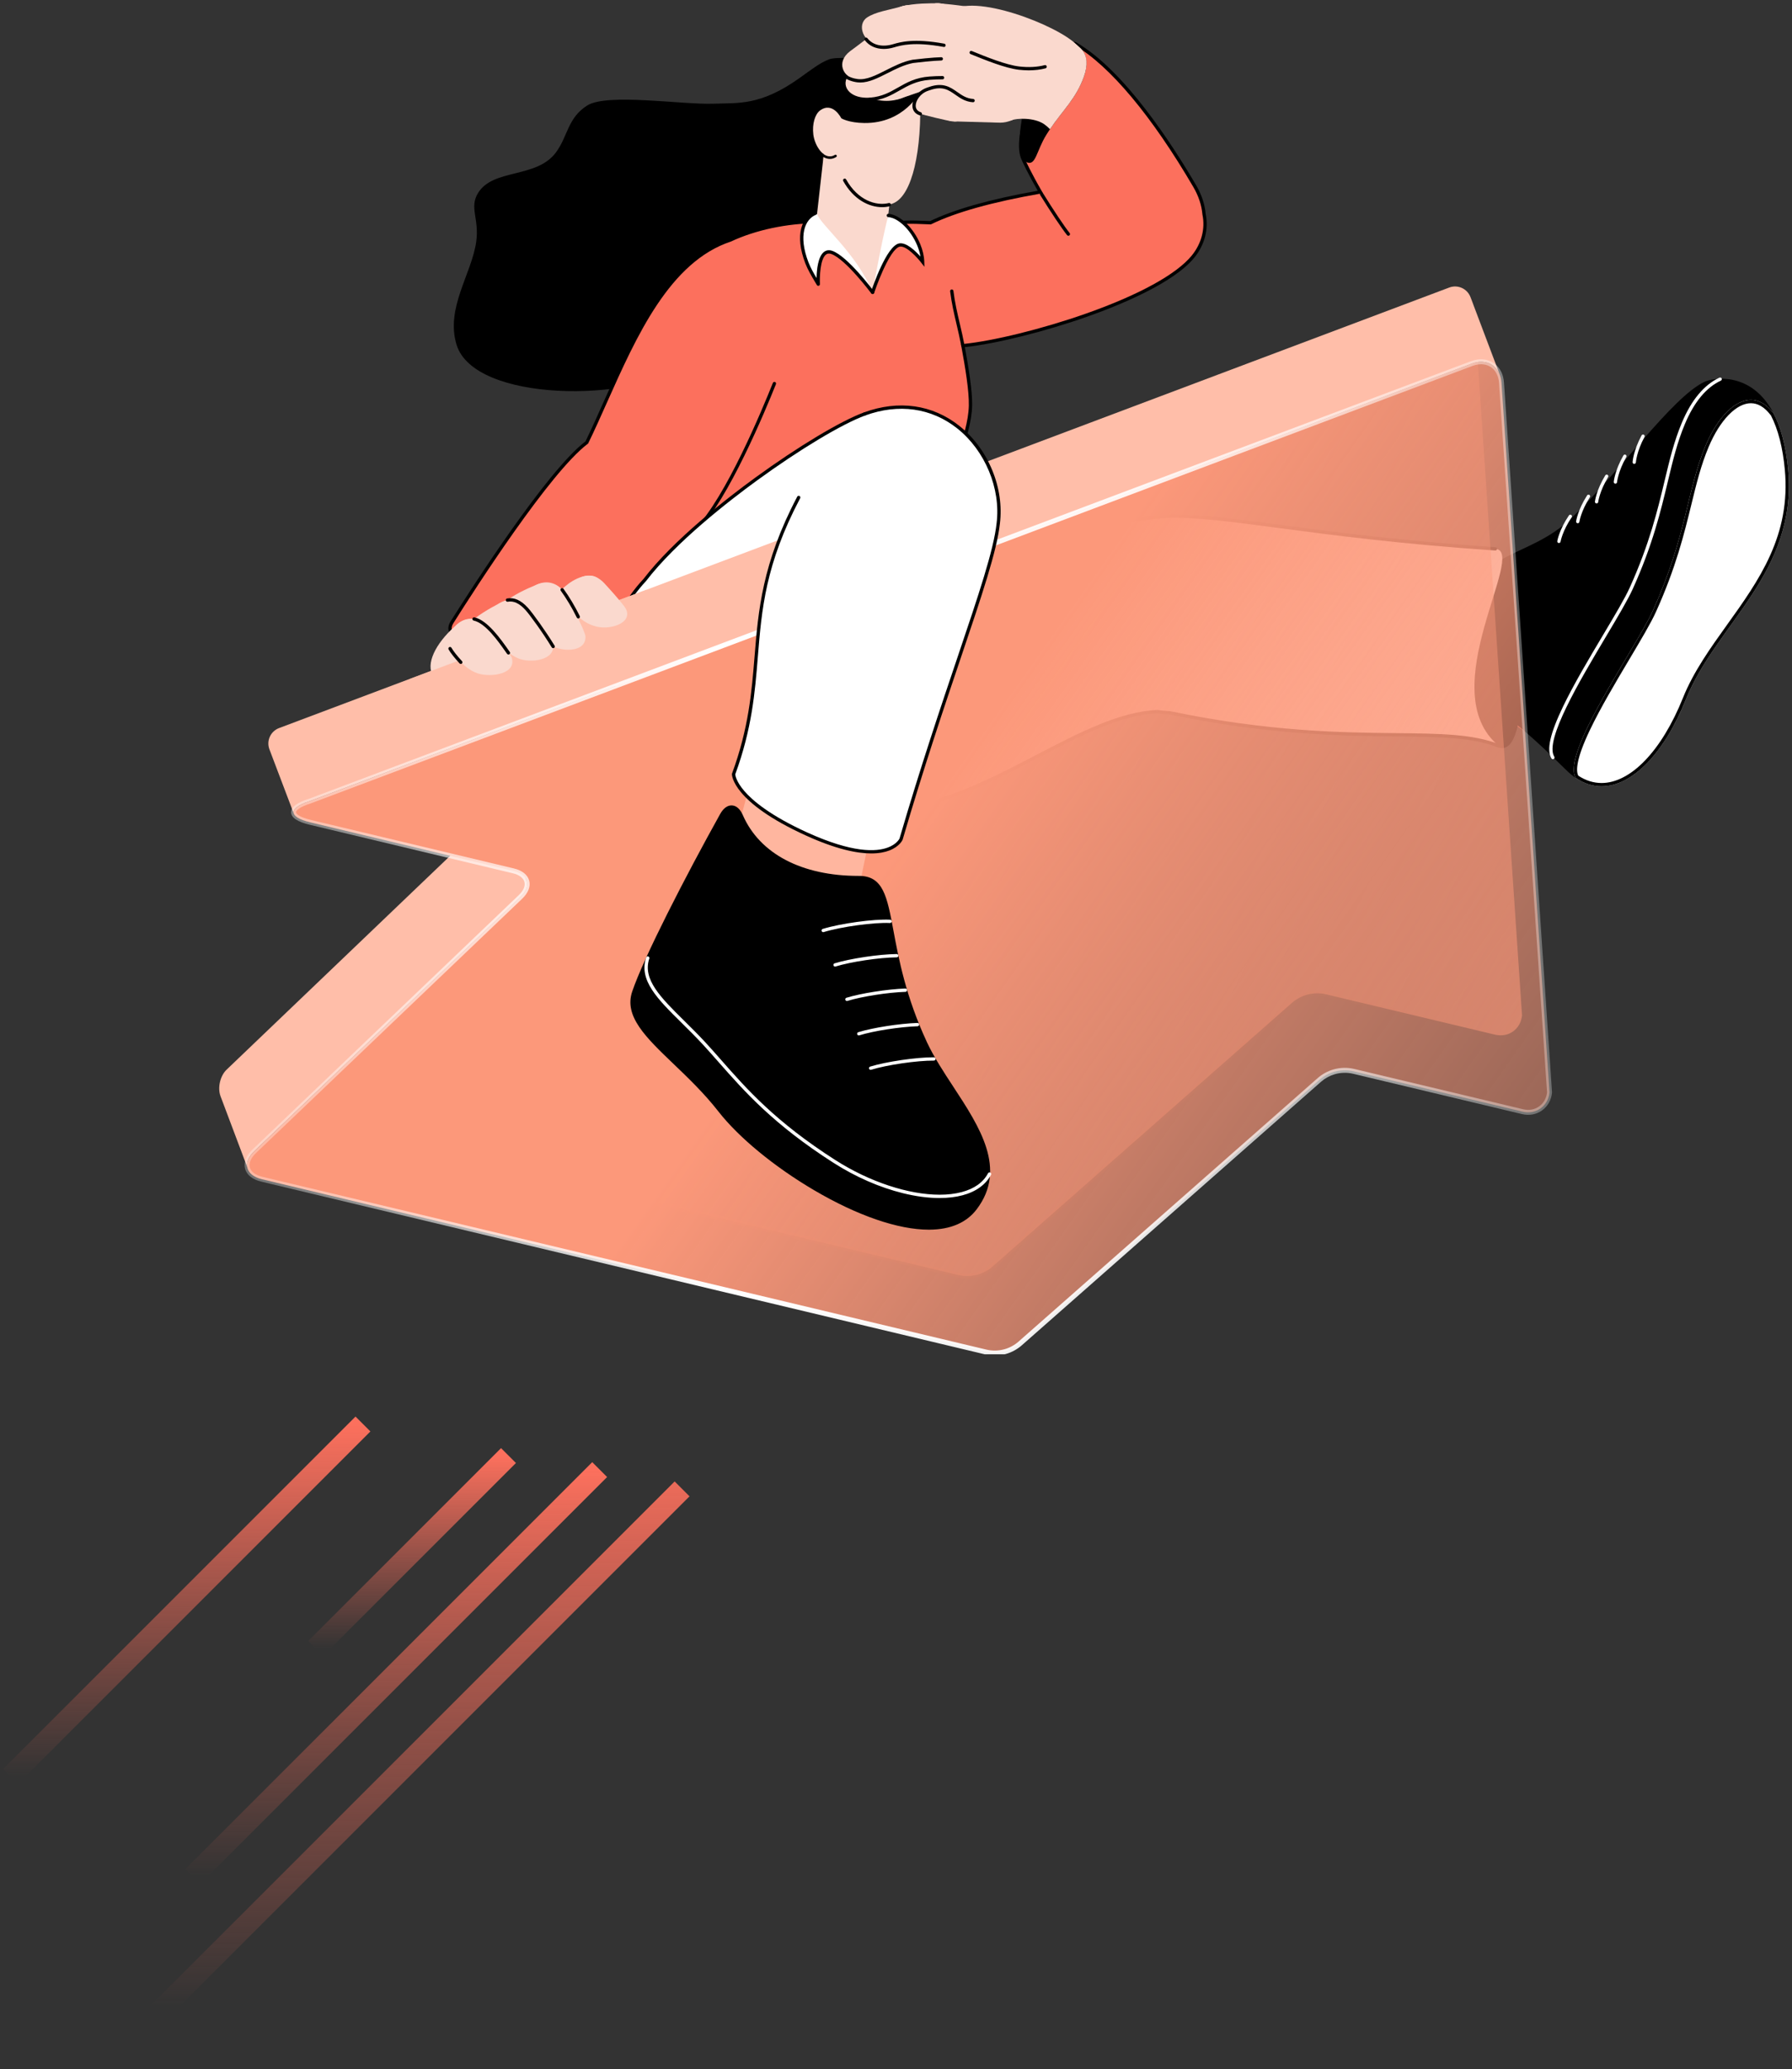 <svg width="511" height="590" viewBox="0 0 511 590" fill="none" xmlns="http://www.w3.org/2000/svg">
<rect x="0" y="0" width="511" height="590" fill="#333333" stroke="none"/>
<g clip-path="url(#clip0_0_1)">
<path d="M158.599 43.367C161.945 38.766 161.879 33.633 167.399 30.102C173.079 26.468 194.606 29.892 203.472 29.567C210.557 29.308 216.811 30.2 227.941 22.281C231.491 19.755 233.781 17.93 236.374 16.936C240.295 15.433 260.79 18.026 262.755 24.055C263.729 27.047 263.13 28.729 263.004 29.457C260.616 43.205 227.72 82.094 195.85 104.084C180.235 114.858 135.235 114.755 130.194 98.295C126.986 87.818 134.538 78.091 135.802 68.86C136.699 62.303 133.724 59.171 136.357 54.964C140.744 47.956 153.079 50.957 158.599 43.367L158.599 43.367Z" fill="black"/>
<path d="M245.812 55.744C251.361 55.237 255.446 50.293 254.935 44.7C254.425 39.108 249.513 34.984 243.964 35.49C238.414 35.996 234.33 40.941 234.84 46.533C235.35 52.126 240.263 56.25 245.812 55.744Z" fill="#FFB69F"/>
<path d="M241.62 92.769C247.169 92.263 251.254 87.319 250.744 81.726C250.234 76.133 245.321 72.01 239.772 72.516C234.223 73.022 230.138 77.966 230.649 83.559C231.159 89.152 236.071 93.276 241.62 92.769Z" fill="#FFB69F"/>
<path d="M254.931 46.803L250.669 84.311L230.715 81.127L235.041 42.728L254.931 46.803Z" fill="#FAD9CE"/>
<path d="M262.344 26.231C263.006 43.508 260.013 55.3 255.079 57.794C250.584 60.067 242.532 57.727 239.227 47.586C238.864 46.474 238.462 44.816 238.386 43.842C238.386 43.842 237.811 44.422 237.046 44.544C234.516 44.948 232.292 41.347 231.923 38.341C231.553 35.33 232.409 32.536 233.853 31.486C237.504 28.832 239.907 33.729 239.907 33.729C239.907 33.729 241.962 35.016 246.459 35.071C257.855 35.21 262.344 26.231 262.344 26.231Z" fill="#FAD9CE"/>
<path d="M251.53 59.063C247.813 59.063 243.407 56.907 240.461 51.625C240.431 51.572 240.411 51.512 240.403 51.45C240.395 51.388 240.4 51.326 240.417 51.266C240.433 51.206 240.462 51.15 240.5 51.101C240.539 51.052 240.586 51.011 240.641 50.981C240.695 50.951 240.755 50.931 240.817 50.925C240.878 50.917 240.941 50.923 241.001 50.94C241.061 50.957 241.116 50.986 241.165 51.025C241.213 51.064 241.253 51.113 241.283 51.167C244.582 57.082 249.774 58.809 253.455 57.894C253.707 57.832 253.962 57.985 254.025 58.237C254.088 58.489 253.934 58.745 253.682 58.807C253.005 58.975 252.281 59.063 251.53 59.063ZM237.33 45.235C237.713 45.152 238.088 44.997 238.448 44.77C238.488 44.745 238.523 44.712 238.551 44.674C238.578 44.636 238.598 44.592 238.609 44.546C238.62 44.5 238.621 44.453 238.613 44.406C238.605 44.36 238.588 44.315 238.563 44.275C238.538 44.235 238.505 44.201 238.466 44.174C238.428 44.147 238.384 44.127 238.338 44.117C238.292 44.107 238.244 44.106 238.198 44.115C238.151 44.123 238.107 44.141 238.067 44.166C237.053 44.807 235.869 44.715 234.82 43.915C234.783 43.887 234.74 43.866 234.695 43.854C234.65 43.842 234.602 43.839 234.556 43.845C234.51 43.852 234.465 43.867 234.424 43.891C234.384 43.914 234.348 43.946 234.32 43.983C234.292 44.02 234.271 44.062 234.259 44.108C234.247 44.153 234.244 44.2 234.25 44.247C234.257 44.293 234.272 44.338 234.295 44.378C234.319 44.419 234.35 44.454 234.388 44.483C235.322 45.195 236.35 45.449 237.33 45.235H237.33Z" fill="black"/>
<path d="M203.745 70.551C197.178 74.71 195.087 83.254 199.248 89.821C203.408 96.387 212.105 98.338 218.672 94.178C225.239 90.018 227.19 81.323 223.03 74.757C218.869 68.191 210.313 66.391 203.745 70.551V70.551Z" fill="#FC705D"/>
<path d="M224.43 83.47C224.711 67.871 209.069 64.573 199.596 73.447C187.771 84.525 164.924 124.868 165.634 138.713C166.184 149.414 182.638 157.242 192.022 144.532C193.272 142.839 197.898 130.556 205.418 118.022C213.867 103.936 224.286 91.464 224.43 83.47L224.43 83.47Z" fill="#FC705D"/>
<path d="M192.722 143.537C195.818 137.236 192.917 127.063 186.805 123.779C179.709 119.966 170.867 122.605 167.044 129.695C163.221 136.784 165.87 145.631 172.961 149.453C180.051 153.276 189.17 150.767 192.722 143.537Z" fill="#FC705D"/>
<path d="M146.409 190.93C149.566 187.2 182.953 157.486 190.76 146.252C200.187 132.687 184.868 117.746 173.886 123.322C152.755 134.053 146.528 162.709 132.143 175.395C126.361 180.494 143.813 193.997 146.409 190.93Z" fill="#FC705D"/>
<path d="M169.232 169.108C173.033 165.444 176.836 161.706 180.228 158.223L169.232 169.108Z" fill="#FC705D"/>
<path d="M234.067 62.786C233.403 64.824 239.137 69.863 240.695 71.77C242.254 73.677 248.822 83.363 248.822 83.363C248.822 83.363 251.533 75.041 252.117 70.761C252.7 66.48 252.182 65.993 251.621 64.928C251.06 63.862 234.911 60.195 234.067 62.786Z" fill="#FAD9CE"/>
<path d="M243.508 172.367C262.794 159.468 318.65 147.777 332.4 147.226C370.962 145.68 371.103 203.595 333.883 203.026C314.846 200.969 291.342 221.041 267.782 228.133C230.476 239.933 207.352 191.799 243.508 172.367Z" fill="white"/>
<path d="M416.407 193.135C416.407 193.135 422.596 195.967 428.485 203.043C434.187 209.895 443.518 213.293 448.618 211.165C457.715 207.369 484.421 135.921 481.501 128.874C481.023 127.722 478.514 124.698 474.827 124.695C467.794 124.689 464.466 135.065 455.702 145.1C440.672 162.31 421.803 163.5 421.831 163.484L416.407 193.135L416.407 193.135Z" fill="#FC705D"/>
<path d="M427.574 212.709C436.148 215.558 435.444 170.239 422.565 170.336C409.686 170.433 406.699 205.772 427.574 212.709Z" fill="black"/>
<path d="M428.332 213.308C428.036 213.308 427.734 213.257 427.427 213.155C421.538 211.199 417.025 206.855 414.375 200.594C412.139 195.312 411.39 188.904 412.321 183.014C412.909 179.292 414.114 176.095 415.805 173.771C417.65 171.235 419.986 169.885 422.562 169.866C425.564 169.843 428.189 172.136 430.146 176.498C432.34 181.388 433.679 188.868 433.728 196.508C433.776 204.076 432.579 209.949 430.527 212.219C429.875 212.941 429.128 213.308 428.332 213.308ZM427.723 212.263C428.497 212.52 429.186 212.299 429.829 211.588C431.7 209.519 432.833 203.743 432.787 196.514C432.739 188.998 431.43 181.659 429.287 176.883C428.042 174.107 425.874 170.806 422.606 170.806H422.569C418.088 170.84 414.43 175.69 413.25 183.161C411.438 194.63 415.827 208.31 427.723 212.263Z" fill="black"/>
<path d="M480.769 199.346C472.875 219.013 460.131 229.111 449.345 221.812C448.451 221.208 447.572 220.486 446.709 219.637C435.433 208.559 423.459 197.485 417.196 200.334C413.928 196.768 412.736 185.407 415.935 175.283C422.049 155.931 435.706 159.653 448.215 147.615C462.45 133.916 476.614 113.543 485.92 108.916C488.467 107.651 499.395 105.786 505.701 117.767C507.706 121.575 509.243 126.785 509.894 133.858C512.594 163.176 489.317 178.049 480.769 199.346Z" fill="black"/>
<path d="M480.769 199.346C472.875 219.013 460.131 229.111 449.345 221.812C445.03 214.837 466.617 184.565 471.359 174.048C481.036 152.588 481.028 139.739 486.369 127.05C491.095 115.823 499.38 109.625 505.577 117.684L505.701 117.767C507.706 121.575 509.243 126.785 509.894 133.858C512.594 163.176 489.317 178.049 480.769 199.346Z" fill="white"/>
<path d="M499.282 114.964C501.284 114.964 503.15 116.072 504.831 118.257L504.925 118.379L504.977 118.414C507.038 122.419 508.377 127.642 508.957 133.944C509.372 138.451 509.187 142.713 508.393 146.974C507.685 150.764 506.508 154.464 504.794 158.286C501.595 165.416 496.99 171.843 492.536 178.058C487.802 184.663 482.907 191.493 479.896 198.995C476.912 206.429 473.164 212.607 469.058 216.86C465.025 221.038 460.752 223.246 456.701 223.246C454.405 223.246 452.17 222.542 450.054 221.154C449.355 219.765 449.439 216.366 453.385 208.103C456.392 201.805 460.751 194.477 464.597 188.012C467.917 182.43 470.785 177.609 472.216 174.434C477.908 161.812 480.25 152.232 482.317 143.779C483.781 137.79 485.046 132.618 487.236 127.415C488.813 123.667 490.782 120.518 492.929 118.307C495.052 116.12 497.249 114.964 499.282 114.964ZM499.282 114.023C494.518 114.024 489.608 119.356 486.369 127.05C481.028 139.739 481.036 152.588 471.359 174.048C466.617 184.565 445.03 214.837 449.345 221.812C451.726 223.423 454.202 224.187 456.701 224.187C465.521 224.187 474.618 214.671 480.769 199.346C489.317 178.049 512.594 163.176 509.894 133.858C509.243 126.785 507.706 121.575 505.701 117.767L505.577 117.684C503.627 115.147 501.47 114.023 499.282 114.023Z" fill="black"/>
<path d="M442.811 216.462C442.731 216.462 442.652 216.442 442.582 216.403C442.512 216.364 442.453 216.308 442.411 216.24C440.95 213.885 441.986 209.212 445.67 201.533C448.758 195.095 453.199 187.64 457.117 181.062C460.466 175.441 463.357 170.587 464.758 167.479C470.39 154.989 472.664 145.483 474.67 137.096C476.119 131.039 477.37 125.809 479.606 120.494C482.331 114.021 485.934 109.708 490.315 107.673C490.371 107.647 490.432 107.632 490.493 107.63C490.555 107.627 490.617 107.637 490.675 107.658C490.733 107.679 490.786 107.711 490.832 107.753C490.877 107.795 490.914 107.845 490.94 107.902C490.966 107.958 490.981 108.018 490.983 108.08C490.986 108.142 490.976 108.203 490.955 108.261C490.934 108.319 490.901 108.372 490.86 108.418C490.818 108.463 490.767 108.5 490.711 108.526C486.549 110.459 483.104 114.609 480.474 120.859C478.267 126.103 477.024 131.298 475.585 137.314C473.569 145.742 471.285 155.294 465.616 167.866C464.193 171.022 461.289 175.898 457.926 181.544C450.498 194.014 440.324 211.092 443.211 215.743C443.255 215.814 443.279 215.896 443.281 215.98C443.283 216.064 443.263 216.147 443.222 216.22C443.181 216.293 443.122 216.354 443.05 216.397C442.977 216.439 442.895 216.462 442.811 216.462L442.811 216.462ZM466.012 132.261C465.947 132.261 465.884 132.248 465.825 132.223C465.766 132.197 465.713 132.16 465.669 132.114C465.625 132.067 465.591 132.012 465.569 131.951C465.547 131.891 465.538 131.827 465.542 131.763C465.55 131.631 465.763 128.49 468.112 124.129C468.173 124.021 468.273 123.94 468.392 123.906C468.51 123.871 468.638 123.884 468.747 123.943C468.856 124.002 468.937 124.101 468.973 124.219C469.01 124.337 468.998 124.465 468.941 124.575C466.698 128.738 466.483 131.79 466.481 131.82C466.473 131.939 466.42 132.051 466.333 132.133C466.246 132.215 466.131 132.261 466.011 132.261L466.012 132.261ZM460.643 137.903C460.577 137.903 460.513 137.889 460.453 137.863C460.394 137.837 460.34 137.799 460.296 137.751C460.252 137.703 460.218 137.646 460.197 137.585C460.176 137.523 460.168 137.457 460.173 137.393C460.185 137.261 460.476 134.129 462.933 129.832C462.996 129.727 463.098 129.65 463.218 129.619C463.337 129.588 463.463 129.605 463.57 129.666C463.677 129.727 463.756 129.828 463.789 129.946C463.823 130.064 463.809 130.191 463.75 130.299C461.405 134.401 461.113 137.443 461.111 137.473C461.1 137.59 461.047 137.699 460.96 137.779C460.873 137.858 460.76 137.903 460.643 137.903ZM455.273 143.544C455.207 143.544 455.142 143.53 455.081 143.503C455.021 143.476 454.967 143.437 454.923 143.388C454.878 143.338 454.845 143.28 454.825 143.217C454.805 143.154 454.798 143.088 454.805 143.022C454.82 142.891 455.19 139.768 457.754 135.536C457.818 135.429 457.923 135.353 458.044 135.323C458.165 135.293 458.293 135.313 458.4 135.377C458.506 135.442 458.583 135.546 458.613 135.667C458.643 135.788 458.623 135.916 458.558 136.023C456.112 140.063 455.744 143.096 455.741 143.126C455.727 143.241 455.673 143.347 455.587 143.424C455.5 143.501 455.389 143.544 455.274 143.544L455.273 143.544ZM449.904 149.185C449.837 149.186 449.771 149.171 449.709 149.144C449.648 149.116 449.594 149.075 449.549 149.025C449.505 148.974 449.472 148.915 449.453 148.85C449.434 148.786 449.429 148.718 449.438 148.652C449.456 148.521 449.905 145.408 452.574 141.24C452.608 141.188 452.651 141.143 452.702 141.108C452.752 141.073 452.81 141.048 452.87 141.034C452.93 141.021 452.993 141.02 453.053 141.031C453.114 141.042 453.172 141.064 453.224 141.098C453.276 141.131 453.321 141.174 453.357 141.225C453.392 141.276 453.417 141.333 453.43 141.393C453.443 141.454 453.445 141.516 453.434 141.577C453.423 141.638 453.4 141.696 453.367 141.748C450.818 145.726 450.374 148.75 450.37 148.78C450.354 148.892 450.298 148.995 450.213 149.07C450.127 149.144 450.018 149.185 449.904 149.186V149.185ZM444.535 154.827C444.467 154.827 444.4 154.812 444.338 154.784C444.276 154.755 444.221 154.713 444.177 154.661C444.132 154.61 444.1 154.549 444.082 154.483C444.063 154.418 444.059 154.349 444.07 154.281C444.091 154.151 444.619 151.047 447.395 146.944C447.466 146.842 447.574 146.772 447.696 146.749C447.818 146.726 447.944 146.752 448.046 146.821C448.149 146.891 448.22 146.998 448.244 147.12C448.268 147.241 448.243 147.368 448.175 147.471C445.525 151.388 445.004 154.403 444.999 154.433C444.981 154.542 444.924 154.642 444.839 154.715C444.754 154.787 444.647 154.827 444.535 154.827Z" fill="white"/>
<path d="M334.913 203.252C350.308 203.252 362.787 190.775 362.787 175.382C362.787 159.99 350.308 147.512 334.913 147.512C319.519 147.512 307.039 159.99 307.039 175.382C307.039 190.775 319.519 203.252 334.913 203.252Z" fill="white"/>
<path d="M331.859 147.678C345.683 145.64 371.078 152.774 426.417 156.488C435.677 157.11 408.306 196.923 427.375 212.641C410.297 206.062 384.309 213.822 333.567 203.22C299.794 201.943 297.329 152.964 331.859 147.678Z" fill="white"/>
<path d="M256.345 230.444C251.49 230.444 246.835 229.414 242.552 227.361C235.702 224.079 230.292 218.395 227.317 211.357C224.443 204.555 224.153 197.098 226.501 190.358C229.132 182.81 234.928 176.45 243.265 171.964C254.592 164.398 277.351 157.907 289.914 154.711C308.856 149.891 325.932 147.015 332.381 146.756C340.695 146.423 350.8 147.761 364.786 149.614C380.235 151.661 399.461 154.208 426.448 156.019C426.573 156.028 426.689 156.085 426.771 156.179C426.853 156.273 426.894 156.396 426.886 156.52C426.882 156.582 426.866 156.642 426.838 156.697C426.811 156.753 426.773 156.802 426.726 156.843C426.68 156.883 426.626 156.915 426.567 156.934C426.509 156.954 426.447 156.962 426.385 156.958C399.368 155.145 379.309 152.487 364.662 150.547C350.723 148.7 340.651 147.365 332.419 147.696C319.663 148.208 263.398 159.63 243.769 172.759C243.757 172.767 243.744 172.775 243.73 172.782C225.888 182.371 223.066 198.882 228.184 210.991C233.422 223.385 248.003 233.895 267.64 227.685C276.943 224.884 286.266 220.037 295.282 215.35C307.68 208.905 319.391 202.817 330.037 202.43C330.065 202.43 330.093 202.431 330.121 202.435C331.269 202.601 332.425 202.706 333.584 202.75C333.61 202.751 333.636 202.754 333.662 202.759C361.853 208.65 382.752 208.867 398.013 209.026C410.713 209.159 419.889 209.254 427.543 212.203C427.657 212.25 427.747 212.339 427.796 212.452C427.844 212.565 427.846 212.692 427.802 212.807C427.758 212.921 427.671 213.014 427.559 213.065C427.448 213.116 427.321 213.122 427.205 213.081C419.709 210.193 410.605 210.098 398.003 209.967C382.71 209.808 361.771 209.591 333.508 203.688C332.344 203.643 331.182 203.538 330.029 203.372C319.605 203.766 308.001 209.799 295.716 216.185C286.662 220.892 277.299 225.76 267.917 228.584C263.992 229.825 260.108 230.444 256.345 230.444L256.345 230.444Z" fill="black"/>
<path d="M268.275 96.074C276.33 96.074 282.861 89.545 282.861 81.49C282.861 73.436 276.33 66.907 268.275 66.907C260.219 66.907 253.688 73.436 253.688 81.49C253.688 89.545 260.219 96.074 268.275 96.074Z" fill="#FC987A"/>
<path d="M256.157 71.006C248.923 84.829 255.238 98.565 269.161 98.814C286.681 99.126 330.26 85.374 340.214 73.142C347.99 63.587 342.23 48.462 325.36 50.935C320.937 51.583 264.014 55.993 256.157 71.006Z" fill="#FC705D"/>
<path d="M276.739 115.684C276.511 125.51 269.078 137.635 270.585 146.213C272.618 157.773 190.333 168.356 196.697 148.935C207.998 114.446 201.431 72.03 206.521 69.305C212.863 65.907 222.609 63.212 232.736 63.194C237.597 66.903 243.319 74.658 248.889 82.993C250.401 77.235 252.456 67.546 252.978 63.993C257.659 63.166 259.257 63.27 265.643 63.519C265.698 66.766 272.034 85.038 273.748 94.124C275.12 101.398 276.858 110.493 276.739 115.684ZM322.531 78.834C330.312 80.916 337.884 77.445 339.966 69.665C342.049 61.884 337.429 53.889 329.648 51.806C321.866 49.724 314.677 55.405 312.622 62.005C310.174 69.868 317.04 77.365 322.531 78.834Z" fill="#FC705D"/>
<path d="M318.006 79.053C304.451 72.136 292.275 46.857 291.546 44.886C290.059 40.866 292.019 33.165 294.815 25.455C297.087 19.191 301.355 13.849 304.5 12.967C305.398 12.717 305.888 12.195 306.663 12.492C318.186 19.183 330.586 35.766 340.726 53.144C350.233 69.438 332.601 86.5 318.006 79.053V79.053ZM211.586 67.536C186.169 72.782 176.48 109.23 165.301 130.129C154.122 151.029 190.927 162.508 200.275 150.001C209.232 138.017 218.05 120.532 223.035 103.555C227.067 89.825 230.445 63.644 211.586 67.536Z" fill="#FC705D"/>
<path d="M165.928 127.307C155.545 136.681 139.654 160.336 128.862 177.461C127.749 179.228 128.4 180.934 130.45 181.335C141.915 183.573 152.94 192.693 162.084 188.416C173.874 182.901 192.32 162.227 205.143 141.207C214.388 126.05 181.16 113.556 165.928 127.307Z" fill="#FC705D"/>
<path d="M162.085 188.887C161.978 188.886 161.874 188.85 161.791 188.783C161.708 188.716 161.649 188.623 161.626 188.518C161.603 188.414 161.616 188.305 161.663 188.209C161.71 188.113 161.789 188.035 161.886 187.99C170.838 183.803 184.475 170.144 196.627 153.194L197.053 152.599L197.417 153.233C199.843 157.457 209.678 159.619 224.4 159.167C237.343 158.769 252.162 156.284 261.276 152.983C267.352 150.782 270.494 148.406 270.123 146.295C269.278 141.491 271.107 135.8 273.044 129.775C274.579 124.998 276.167 120.06 276.268 115.674C276.365 111.492 275.234 104.718 274.116 98.643L274.023 98.14L274.533 98.09C283.237 97.239 297.359 93.751 309.674 89.411C324.77 84.09 335.486 78.207 339.85 72.845C342.608 69.457 343.715 65.215 342.887 61.208L342.879 61.154C342.642 58.5 341.781 55.885 340.321 53.382C328.496 33.117 316.474 18.75 306.463 12.92C306.151 12.812 305.924 12.901 305.458 13.107C305.22 13.212 304.951 13.331 304.628 13.421C301.541 14.286 297.425 19.643 295.258 25.616C291.862 34.98 290.761 41.408 291.988 44.723C292.286 45.53 294.236 49.622 297.069 54.498L297.408 55.082L296.744 55.198C282.977 57.601 272.481 60.539 265.548 63.93L265.442 63.983L264.892 63.961C259.361 63.743 257.692 63.677 253.749 64.336C253.688 64.347 253.625 64.345 253.565 64.331C253.505 64.317 253.448 64.291 253.398 64.255C253.347 64.22 253.304 64.174 253.272 64.122C253.239 64.069 253.217 64.011 253.207 63.95C253.186 63.827 253.216 63.701 253.288 63.599C253.36 63.498 253.47 63.429 253.593 63.408C257.632 62.733 259.471 62.806 264.929 63.021L265.242 63.033C272.142 59.68 282.459 56.772 295.919 54.388C293.205 49.663 291.41 45.872 291.105 45.049C289.8 41.52 290.899 34.873 294.374 25.295C296.67 18.963 300.97 13.469 304.374 12.515C304.632 12.443 304.859 12.343 305.078 12.246C305.593 12.018 306.126 11.783 306.832 12.053L306.9 12.085C320.604 20.043 334.23 41.078 341.133 52.908C342.659 55.523 343.561 58.26 343.814 61.044C344.689 65.321 343.511 69.837 340.58 73.439C334.547 80.852 318.823 87.184 309.987 90.298C297.844 94.578 283.939 98.034 275.133 98.974C276.23 104.965 277.305 111.544 277.209 115.696C277.104 120.218 275.496 125.222 273.94 130.062C272.04 135.973 270.245 141.557 271.049 146.132C271.522 148.821 268.342 151.423 261.596 153.867C252.254 157.251 237.666 159.701 224.429 160.108C217.51 160.32 211.402 159.94 206.767 159.006C201.869 158.02 198.586 156.438 196.993 154.297C191.22 162.293 185.025 169.693 179.047 175.729C172.682 182.156 166.885 186.69 162.284 188.842C162.222 188.871 162.154 188.887 162.085 188.887V188.887ZM128.471 180.381C128.377 180.381 128.285 180.353 128.207 180.3C128.129 180.248 128.069 180.173 128.034 180.086C127.688 179.222 127.841 178.201 128.465 177.211C134.747 167.243 156.045 134.149 166.954 125.847C168.709 122.255 170.434 118.384 172.259 114.289C180.703 95.347 190.271 73.88 208.114 67.981C215.225 64.64 224.233 62.724 232.832 62.724C232.957 62.724 233.076 62.774 233.164 62.862C233.253 62.95 233.302 63.07 233.302 63.194C233.302 63.319 233.253 63.439 233.164 63.527C233.076 63.615 232.957 63.665 232.832 63.665C224.481 63.665 215.38 65.601 208.488 68.844L208.435 68.865C190.972 74.622 181.487 95.9 173.119 114.672C171.273 118.814 169.529 122.725 167.751 126.362L167.701 126.463L167.611 126.531C156.857 134.621 135.539 167.751 129.261 177.712C128.802 178.441 128.676 179.159 128.907 179.735C128.936 179.807 128.947 179.884 128.939 179.961C128.93 180.037 128.904 180.11 128.861 180.174C128.817 180.238 128.759 180.29 128.691 180.326C128.624 180.362 128.548 180.381 128.471 180.381H128.471Z" fill="black"/>
<path d="M274.578 99.028C274.468 99.028 274.363 98.99 274.278 98.92C274.194 98.85 274.137 98.753 274.116 98.646C273.695 96.436 273.224 94.42 272.767 92.469C272.041 89.365 271.355 86.434 270.939 83.05C270.924 82.927 270.959 82.802 271.036 82.705C271.113 82.607 271.225 82.543 271.349 82.528C271.472 82.513 271.596 82.547 271.695 82.624C271.793 82.7 271.857 82.812 271.873 82.935C272.283 86.269 272.963 89.176 273.683 92.255C274.142 94.215 274.616 96.241 275.04 98.47C275.053 98.538 275.051 98.608 275.034 98.675C275.017 98.742 274.985 98.805 274.941 98.858C274.896 98.911 274.841 98.954 274.778 98.984C274.716 99.013 274.647 99.028 274.578 99.028Z" fill="black"/>
<path d="M249.851 229.545L245.305 251.442C245.305 251.442 220.028 254.077 210.282 236.941C213.055 226.189 215.719 216.847 215.719 216.847L249.851 229.545Z" fill="#FFB69F"/>
<path d="M198.524 151.571C198.431 151.571 198.341 151.544 198.263 151.492C198.186 151.441 198.126 151.368 198.09 151.283C198.054 151.197 198.044 151.103 198.062 151.012C198.079 150.921 198.123 150.838 198.188 150.771C206.963 141.824 217.399 116.673 220.389 109.177C220.412 109.12 220.446 109.068 220.489 109.023C220.532 108.979 220.584 108.944 220.64 108.919C220.697 108.895 220.758 108.882 220.82 108.881C220.882 108.88 220.943 108.892 221 108.915C221.058 108.938 221.11 108.972 221.154 109.015C221.199 109.058 221.234 109.109 221.258 109.166C221.283 109.223 221.296 109.284 221.297 109.345C221.297 109.407 221.286 109.468 221.263 109.526C218.257 117.062 207.757 142.358 198.86 151.43C198.816 151.475 198.764 151.51 198.706 151.534C198.648 151.559 198.586 151.571 198.524 151.571ZM211.388 232.574C209.999 229.383 207.469 229.262 205.776 232.302C195.284 251.151 183.832 273.647 180.716 282.873C177.227 293.205 193.496 301.573 205.215 316.59C220.082 335.641 265.107 361.764 278.162 344.469C289.756 329.108 271.17 312.971 263.905 297.358C250.451 268.443 256.846 250.17 244.934 250.2C226.282 250.247 215.605 242.259 211.388 232.574V232.574Z" fill="black"/>
<path d="M210.354 142.487C198.872 149.526 183.398 158.859 175.002 182.934C168.33 202.063 241.382 203.719 258.138 195.791C281.129 184.913 277.421 148.917 270.395 141.689C260.236 131.237 223.539 136.138 210.354 142.487L210.354 142.487Z" fill="#FC987A"/>
<path d="M221.728 161.187C237.068 169.738 242.221 188.23 233.669 203.567C225.117 218.905 206.098 224.339 190.758 215.788C175.418 207.237 169.916 188.813 178.468 173.475C187.02 158.138 206.388 152.636 221.728 161.187Z" fill="white"/>
<path d="M183.862 165.361C197.983 146.952 233.625 122.744 246.55 118.019C281.699 105.169 301.275 158.325 265.844 169.739C241.587 174.371 248.29 197.541 225.746 213.33C193.699 235.776 155.864 195.374 183.862 165.361Z" fill="white"/>
<path d="M206.151 220.314C200.606 220.314 195.151 218.848 190.197 216.004C184.531 212.75 179.816 207.78 176.92 202.008C174.083 196.354 173.044 190.139 173.914 184.034C174.884 177.227 178.111 170.842 183.502 165.056C192.103 153.852 207.163 142.155 215.378 136.178C227.565 127.309 239.738 120.008 246.388 117.577C246.446 117.556 246.508 117.546 246.57 117.549C246.631 117.551 246.692 117.566 246.748 117.592C246.804 117.618 246.854 117.655 246.896 117.7C246.938 117.746 246.97 117.799 246.992 117.857C247.013 117.915 247.022 117.977 247.02 118.039C247.017 118.1 247.002 118.161 246.976 118.217C246.95 118.273 246.914 118.323 246.868 118.365C246.823 118.407 246.769 118.439 246.711 118.461C240.136 120.864 228.054 128.117 215.931 136.938C207.754 142.889 192.762 154.531 184.235 165.647L184.206 165.682C174.247 176.358 171.837 189.78 177.761 201.586C183.762 213.546 196.523 220.622 209.515 219.188C209.639 219.175 209.763 219.211 209.86 219.289C209.957 219.367 210.02 219.48 210.034 219.604C210.041 219.666 210.035 219.728 210.018 219.787C210.001 219.847 209.972 219.902 209.933 219.95C209.895 219.998 209.847 220.039 209.793 220.068C209.739 220.098 209.679 220.117 209.618 220.124C208.467 220.251 207.31 220.314 206.152 220.314L206.151 220.314Z" fill="black"/>
<path d="M257.068 173.097C272.463 173.097 284.943 160.619 284.943 145.227C284.943 129.835 272.463 117.357 257.068 117.357C241.674 117.357 229.194 129.835 229.194 145.227C229.194 160.619 241.674 173.097 257.068 173.097Z" fill="white"/>
<path d="M284.658 149.213C283.167 163.104 270.4 193.286 256.941 239.26C251.839 250.437 209.07 231.576 209.182 220.719C220.778 189.232 209.182 173.727 230.453 136.947C240.152 104.577 288.194 114.465 284.658 149.213ZM267.9 341.653C264.711 341.653 261.195 341.192 257.468 340.274C250.799 338.631 243.938 335.63 237.628 331.596C220.494 320.641 212.21 311.229 204.902 302.924C203.35 301.161 201.885 299.496 200.384 297.873C198.343 295.667 196.313 293.661 194.35 291.721C187.441 284.893 181.983 279.5 184.189 272.967C184.236 272.83 184.335 272.716 184.466 272.651C184.596 272.587 184.747 272.577 184.885 272.623C185.023 272.67 185.136 272.769 185.201 272.9C185.265 273.03 185.276 273.181 185.229 273.319C183.242 279.202 188.485 284.382 195.122 290.94C197.093 292.889 199.133 294.904 201.19 297.128C202.7 298.761 204.17 300.431 205.726 302.199C212.986 310.449 221.216 319.8 238.219 330.672C250.566 338.565 265.026 342.238 274.201 339.81C277.797 338.858 280.31 337.066 281.669 334.483C281.702 334.418 281.748 334.361 281.803 334.314C281.859 334.267 281.923 334.232 281.992 334.21C282.061 334.188 282.134 334.18 282.207 334.186C282.279 334.193 282.349 334.213 282.414 334.247C282.478 334.281 282.535 334.327 282.581 334.383C282.627 334.439 282.662 334.504 282.683 334.573C282.704 334.643 282.711 334.716 282.704 334.788C282.697 334.86 282.675 334.93 282.641 334.994C281.153 337.82 278.332 339.852 274.481 340.871C272.507 341.393 270.296 341.654 267.9 341.654L267.9 341.653ZM248.264 305.103C248.132 305.103 248.005 305.056 247.906 304.97C247.806 304.884 247.741 304.766 247.721 304.636C247.701 304.506 247.729 304.373 247.799 304.262C247.869 304.151 247.977 304.068 248.102 304.029C252.704 302.608 261.378 301.346 266.308 301.372C266.454 301.373 266.593 301.431 266.696 301.534C266.798 301.637 266.856 301.777 266.855 301.923C266.855 302.068 266.797 302.208 266.694 302.31C266.59 302.413 266.45 302.47 266.305 302.47H266.301C261.463 302.436 252.943 303.683 248.426 305.078C248.374 305.094 248.319 305.103 248.264 305.103ZM244.885 295.289C244.753 295.289 244.627 295.241 244.527 295.156C244.428 295.07 244.363 294.952 244.343 294.822C244.323 294.692 244.351 294.56 244.421 294.448C244.49 294.337 244.598 294.255 244.723 294.216C248.902 292.926 256.478 291.743 261.612 291.577C261.917 291.572 262.169 291.805 262.178 292.108C262.181 292.18 262.169 292.252 262.143 292.319C262.118 292.387 262.08 292.449 262.03 292.501C261.981 292.554 261.922 292.596 261.856 292.626C261.79 292.656 261.72 292.672 261.648 292.674C256.595 292.837 249.148 293.999 245.047 295.265C244.994 295.281 244.94 295.289 244.885 295.289ZM241.504 285.474C241.373 285.474 241.246 285.426 241.147 285.341C241.047 285.255 240.982 285.137 240.962 285.007C240.943 284.877 240.97 284.745 241.04 284.633C241.11 284.522 241.217 284.44 241.342 284.401C245.489 283.121 253.04 281.938 258.174 281.765C258.479 281.755 258.731 281.992 258.741 282.295C258.751 282.598 258.514 282.852 258.211 282.862C253.158 283.032 245.736 284.193 241.666 285.449C241.613 285.466 241.559 285.474 241.504 285.474ZM238.125 275.66C237.993 275.66 237.866 275.613 237.766 275.528C237.667 275.442 237.601 275.323 237.582 275.193C237.562 275.063 237.59 274.931 237.66 274.82C237.73 274.708 237.837 274.626 237.963 274.587C242.386 273.221 250.67 271.98 255.691 271.93C255.993 271.932 256.242 272.17 256.245 272.474C256.246 272.546 256.233 272.617 256.206 272.684C256.179 272.751 256.139 272.812 256.088 272.863C256.038 272.915 255.978 272.956 255.911 272.984C255.845 273.012 255.774 273.027 255.702 273.028C250.766 273.076 242.628 274.295 238.287 275.636C238.234 275.652 238.18 275.66 238.125 275.66ZM234.744 265.847C234.613 265.847 234.486 265.799 234.386 265.713C234.287 265.628 234.222 265.509 234.202 265.38C234.183 265.25 234.21 265.117 234.28 265.006C234.35 264.895 234.457 264.812 234.582 264.773C239.676 263.202 249.207 261.9 253.825 262.145C253.97 262.153 254.106 262.218 254.204 262.326C254.301 262.434 254.352 262.577 254.344 262.722C254.328 263.025 254.068 263.255 253.767 263.241C249.329 263.005 239.812 264.308 234.906 265.822C234.853 265.839 234.799 265.847 234.744 265.847ZM248.822 83.364C248.822 83.364 253.08 70.525 256.471 69.866C259.057 69.365 263.092 74.639 263.092 74.639C263.049 73.04 262.64 71.376 261.981 69.787C261.98 69.784 261.978 69.779 261.976 69.776C260.175 65.436 256.509 61.671 253.316 61.429C253.316 61.429 251.796 66.654 248.822 83.363L248.822 83.364Z" fill="white"/>
<path d="M248.822 83.834C248.748 83.834 248.674 83.816 248.608 83.782C248.542 83.749 248.484 83.699 248.441 83.639C248.397 83.579 248.368 83.509 248.357 83.435C248.346 83.362 248.352 83.286 248.376 83.216C248.82 81.875 252.822 70.096 256.381 69.404C258.427 69.007 261.052 71.553 262.475 73.16C262.306 72.127 261.994 71.051 261.553 69.983L261.541 69.956C259.726 65.582 256.174 62.117 253.28 61.898C253.219 61.893 253.159 61.877 253.103 61.849C253.048 61.821 252.999 61.782 252.959 61.736C252.919 61.689 252.888 61.634 252.869 61.576C252.85 61.517 252.842 61.455 252.847 61.393C252.851 61.332 252.868 61.272 252.896 61.217C252.924 61.161 252.962 61.112 253.009 61.072C253.056 61.032 253.11 61.001 253.169 60.982C253.228 60.963 253.29 60.955 253.351 60.96C256.57 61.204 260.46 64.909 262.404 69.58L262.415 69.607C263.123 71.314 263.519 73.049 263.562 74.626L263.601 76.078L262.718 74.924C261.644 73.522 258.445 69.965 256.56 70.328C255.858 70.464 254.306 71.52 251.803 77.056C250.342 80.288 249.279 83.48 249.269 83.511C249.237 83.605 249.178 83.687 249.097 83.745C249.017 83.803 248.921 83.834 248.822 83.834Z" fill="black"/>
<path d="M248.822 83.363C244.232 72.161 234.122 64.272 232.981 60.998C232.981 60.998 232.187 60.756 231.184 61.457C229.925 62.338 227.031 67.007 230.091 74.942C230.948 77.165 234.563 83.07 233.336 81.023C233.336 81.023 232.812 70.419 237.195 71.975C241.471 73.492 248.822 83.363 248.822 83.363Z" fill="white"/>
<path d="M248.823 83.833C248.679 83.833 248.538 83.768 248.445 83.644C248.373 83.546 241.131 73.87 237.038 72.418C236.45 72.209 235.966 72.255 235.557 72.559C233.843 73.833 233.712 79.084 233.806 81C233.811 81.105 233.781 81.209 233.72 81.295C233.659 81.381 233.571 81.444 233.47 81.474C233.369 81.504 233.261 81.499 233.163 81.46C233.065 81.421 232.983 81.351 232.93 81.26C232.749 80.949 232.553 80.621 232.347 80.277C231.464 78.797 230.364 76.956 229.653 75.111C226.488 66.906 228.731 61.784 232.358 60.348C232.474 60.305 232.601 60.309 232.714 60.358C232.826 60.409 232.915 60.501 232.96 60.615C233.006 60.73 233.004 60.857 232.957 60.971C232.909 61.084 232.818 61.175 232.705 61.222C229.509 62.488 227.598 67.169 230.53 74.773C231.137 76.345 232.019 77.884 232.846 79.277C232.893 76.955 233.244 73.107 234.996 71.804C235.666 71.306 236.459 71.214 237.352 71.531C241.713 73.079 248.896 82.674 249.2 83.082C249.252 83.152 249.284 83.235 249.291 83.322C249.299 83.409 249.282 83.496 249.243 83.574C249.204 83.652 249.144 83.718 249.07 83.763C248.996 83.809 248.91 83.834 248.823 83.834L248.823 83.833ZM309.068 21.901C306.644 28.681 302.344 32.024 298.374 38.429C295.523 43.023 295.376 47.369 292.804 46.275C289.188 44.762 290.929 31.1 294.27 24.871C297.419 18.999 301.342 13.582 304.525 12.847C308.081 12.031 311.273 15.742 309.068 21.901Z" fill="black"/>
<path d="M287.894 34.372C288.075 34.409 288.29 34.376 288.54 34.266C289.759 33.73 294.85 33.408 297.766 35.421C297.779 35.43 297.793 35.439 297.806 35.449C298.296 35.789 298.842 36.274 299.409 36.835C303.072 31.421 306.853 28.096 309.068 21.902C310.265 18.556 309.994 16.088 308.69 14.364C308.039 13.503 306.526 12.359 305.739 11.751C297.271 5.215 284.266 33.64 287.894 34.372L287.894 34.372Z" fill="#FAD9CE"/>
<path d="M307.714 13.748C305.153 8.883 280.727 -1.382 272.253 2.469C265.752 5.423 258.626 26.181 269.427 25.089C274.545 24.572 283.429 34.303 289.949 33.571C298.138 32.653 311.99 21.871 307.714 13.748Z" fill="#FAD9CE"/>
<path d="M253.437 25.884C256.56 24.764 258.266 21.557 257.249 18.721C256.231 15.885 252.875 14.494 249.753 15.614C246.63 16.734 244.923 19.941 245.941 22.777C246.958 25.613 250.315 27.004 253.437 25.884Z" fill="#FAD9CE"/>
<path d="M260.799 21.514C263.983 20.372 265.723 17.102 264.685 14.21C263.648 11.318 260.226 9.9 257.042 11.042C253.858 12.184 252.117 15.454 253.155 18.345C254.192 21.237 257.615 22.656 260.799 21.514Z" fill="#FAD9CE"/>
<path d="M270.645 7.822L257.631 10.836L260.046 21.741C260.046 21.741 260.68 21.563 264.404 21.067C269.706 20.361 272.872 19.619 272.872 19.619C280.922 17.221 278.818 6.634 270.645 7.822Z" fill="#FAD9CE"/>
<path d="M254.836 25.279C256.454 24.267 262.255 20.788 262.255 20.788C268.707 16.135 262.597 7.441 255.441 11.845L248.003 16.596C245.011 19.115 244.758 22.728 247.484 25.014C249.29 26.529 252.089 26.996 254.836 25.279Z" fill="#FAD9CE"/>
<path d="M243.404 19.975C244.531 19.128 245.52 18.474 247.659 16.839C248.931 15.866 251.693 13.977 255.287 16.218C257.078 17.335 258.002 19.528 257.375 21.773C256.994 23.135 256.129 24.122 255.219 24.97C253.293 26.766 249.151 28.375 245.425 27.717C241.024 26.939 239.383 22.998 243.404 19.975Z" fill="#FAD9CE"/>
<path d="M255.608 27.96C258.977 27.96 261.708 25.229 261.708 21.86C261.708 18.492 258.977 15.761 255.608 15.761C252.238 15.761 249.507 18.492 249.507 21.86C249.507 25.229 252.238 27.96 255.608 27.96Z" fill="#FAD9CE"/>
<path d="M263.903 25.282C267.338 25.282 270.124 22.498 270.124 19.062C270.124 15.627 267.338 12.842 263.903 12.842C260.467 12.842 257.682 15.627 257.682 19.062C257.682 22.498 260.467 25.282 263.903 25.282Z" fill="#FAD9CE"/>
<path d="M276.243 10.813L262.817 12.906L264.926 25.273C264.926 25.273 265.56 25.065 269.388 24.871C274.84 24.595 278.106 24.076 278.106 24.076C286.429 22.191 284.649 10.277 276.243 10.813Z" fill="#FAD9CE"/>
<path d="M256.973 28.029C258.812 27.385 266.146 24.872 266.146 24.872C273.62 21.634 269.611 10.527 261.499 13.299L253.027 16.368C249.477 18.261 248.38 22.099 250.541 25.331C251.973 27.473 253.853 29.122 256.973 28.029Z" fill="#FAD9CE"/>
<path d="M247.685 18.744C248.998 18.141 250.131 17.708 252.629 16.535C254.116 15.837 257.291 14.562 260.322 17.988C261.833 19.695 262.233 22.325 261.086 24.579C260.391 25.947 259.304 26.773 258.204 27.438C255.878 28.844 251.403 29.432 247.871 27.682C243.699 25.615 242.998 20.894 247.685 18.744Z" fill="#FAD9CE"/>
<path d="M270.024 2.743L256.712 5.463L259.374 17.646C259.374 17.646 260.021 17.48 263.837 17.107C269.269 16.576 272.507 15.905 272.507 15.905C280.733 13.631 278.396 1.814 270.024 2.743Z" fill="#FAD9CE"/>
<path d="M254.083 21.316C255.728 20.273 261.626 16.697 261.626 16.697C268.173 11.851 261.754 1.939 254.48 6.476L246.923 11.382C243.892 14.029 243.693 18.015 246.53 20.675C248.41 22.437 251.291 23.086 254.083 21.316V21.316Z" fill="#FAD9CE"/>
<path d="M242.375 14.625C243.484 13.774 244.459 13.122 246.562 11.479C247.813 10.5 250.533 8.616 254.169 11.193C255.981 12.477 256.948 14.87 256.367 17.242C256.015 18.681 255.171 19.694 254.279 20.557C252.392 22.383 248.287 23.901 244.552 23.011C240.14 21.96 238.42 17.66 242.375 14.625Z" fill="#FAD9CE"/>
<path d="M258.932 12.034C261.835 12.034 264.189 9.681 264.189 6.778C264.189 3.875 261.835 1.522 258.932 1.522C256.028 1.522 253.675 3.875 253.675 6.778C253.675 9.681 256.028 12.034 258.932 12.034Z" fill="#FAD9CE"/>
<path d="M267.484 12.57C270.7 12.57 273.307 9.963 273.307 6.747C273.307 3.531 270.7 0.924 267.484 0.924C264.267 0.924 261.66 3.531 261.66 6.747C261.66 9.963 264.267 12.57 267.484 12.57Z" fill="#FAD9CE"/>
<path d="M279.516 2.449C279.516 2.449 272.064 1.172 267.449 0.982C261.483 0.736 258.533 10.347 266.198 12.534C271.884 14.155 273.834 15.477 275.351 16.569C277.583 18.177 281.32 16.683 283.272 14.309C285.346 11.786 285.231 8.387 283.906 6C282.536 3.533 280.363 2.669 279.516 2.449V2.449Z" fill="#FAD9CE"/>
<path d="M259.919 11.962C259.919 11.962 264.67 12.198 266.985 12.554C275.296 12.909 275.649 0.733 266.902 0.931C265.616 0.96 260.715 0.854 257.104 1.846C251.59 3.362 252.791 12.718 259.919 11.962Z" fill="#FAD9CE"/>
<path d="M247.184 5.035C249.622 3.347 253.469 2.881 257.394 1.751C264.234 -0.218 267.591 9.82 259.92 11.962C257.762 12.564 253.406 13.496 250.794 13.05C245.995 12.231 244.33 7.012 247.184 5.035Z" fill="#FAD9CE"/>
<path d="M272.181 34.603C275.116 34.603 277.495 32.224 277.495 29.29C277.495 26.356 275.116 23.977 272.181 23.977C269.246 23.977 266.867 26.356 266.867 29.29C266.867 32.224 269.246 34.603 272.181 34.603Z" fill="#FAD9CE"/>
<path d="M285.172 34.977C289.711 34.977 293.391 31.298 293.391 26.76C293.391 22.221 289.711 18.542 285.172 18.542C280.633 18.542 276.953 22.221 276.953 26.76C276.953 31.298 280.633 34.977 285.172 34.977Z" fill="#FAD9CE"/>
<path d="M270.827 24.163C270.827 24.163 269.152 23.301 266.19 24.165C261.661 25.485 258.738 30.894 262.12 32.333C263.157 32.775 270.632 34.53 271.401 34.585C272.003 34.629 272.606 34.621 272.968 34.545C272.292 31.109 271.502 27.599 270.827 24.163Z" fill="#FAD9CE"/>
<path d="M270.006 23.919C272.693 24.025 278.684 21.136 281.623 18.88L284.708 34.965L271.995 34.611L270.006 23.919Z" fill="#FAD9CE"/>
<path d="M278.826 21.536C278.826 21.536 284.103 15.285 290.917 14.71C299.524 13.984 302.938 21.36 302.438 23.968C301.613 28.273 288.359 34.335 288.359 34.335L278.826 21.536Z" fill="#FAD9CE"/>
<path d="M248.184 28.771C248.062 28.771 247.946 28.724 247.858 28.639C247.771 28.555 247.719 28.441 247.715 28.319C247.71 28.198 247.752 28.08 247.832 27.989C247.913 27.898 248.025 27.842 248.146 27.832C251.525 27.558 253.735 26.297 256.075 24.962C258.526 23.564 261.061 22.118 265.029 21.819C266.391 21.716 267.618 21.672 268.782 21.681C268.906 21.682 269.026 21.733 269.113 21.822C269.2 21.911 269.249 22.031 269.248 22.155C269.247 22.28 269.196 22.399 269.107 22.487C269.018 22.574 268.898 22.623 268.773 22.622C267.637 22.612 266.435 22.656 265.099 22.757C261.343 23.04 258.902 24.433 256.541 25.779C254.215 27.106 251.809 28.479 248.222 28.769C248.209 28.77 248.197 28.771 248.184 28.771L248.184 28.771ZM245.318 23.527C245.043 23.527 244.769 23.511 244.495 23.478C243.182 23.318 241.451 22.805 240.53 21.842C240.445 21.751 240.398 21.631 240.402 21.507C240.405 21.382 240.457 21.264 240.547 21.178C240.637 21.093 240.757 21.046 240.881 21.048C241.005 21.051 241.124 21.102 241.21 21.192C241.96 21.976 243.51 22.41 244.609 22.544C247.073 22.844 249.77 21.477 252.625 20.03C255.026 18.813 257.509 17.555 260.217 17.037L260.242 17.033C261.092 16.919 262.286 16.786 263.791 16.639C265.79 16.444 267.212 16.343 268.401 16.312C268.661 16.303 268.877 16.51 268.884 16.77C268.885 16.832 268.875 16.893 268.852 16.951C268.83 17.009 268.797 17.061 268.755 17.106C268.712 17.151 268.661 17.187 268.605 17.212C268.548 17.237 268.487 17.251 268.426 17.252C267.259 17.282 265.858 17.382 263.883 17.575C262.397 17.721 261.218 17.851 260.381 17.963C257.808 18.458 255.39 19.684 253.05 20.869C250.362 22.232 247.807 23.527 245.318 23.527H245.318ZM252.014 13.952C249.77 13.952 247.844 13.09 246.596 11.457C246.524 11.357 246.494 11.234 246.512 11.113C246.53 10.991 246.595 10.882 246.692 10.807C246.789 10.733 246.912 10.699 247.034 10.714C247.156 10.729 247.267 10.79 247.344 10.886C248.856 12.866 251.583 13.511 254.638 12.611C256.715 11.998 260.582 10.859 269.284 12.456C269.404 12.481 269.51 12.552 269.579 12.654C269.648 12.756 269.674 12.88 269.652 13.002C269.629 13.123 269.561 13.23 269.46 13.301C269.36 13.372 269.236 13.401 269.114 13.381C260.632 11.825 256.906 12.923 254.904 13.513C253.904 13.808 252.932 13.952 252.014 13.952L252.014 13.952ZM262.425 32.916C262.377 32.916 262.329 32.909 262.282 32.894C260.96 32.472 260.193 31.482 260.177 30.175C260.153 28.084 261.956 25.817 264.282 25.015L264.922 24.794C268.931 23.408 270.997 24.856 272.995 26.256C274.341 27.2 275.612 28.091 277.51 28.211C277.769 28.228 277.966 28.451 277.949 28.711C277.933 28.97 277.711 29.168 277.45 29.15C275.288 29.013 273.848 28.003 272.455 27.027C270.485 25.646 268.784 24.453 265.23 25.684L264.588 25.905C262.423 26.652 261.101 28.697 261.118 30.165C261.129 31.065 261.63 31.699 262.567 31.998C262.675 32.032 262.766 32.103 262.825 32.198C262.884 32.294 262.908 32.407 262.89 32.518C262.873 32.629 262.817 32.73 262.731 32.803C262.646 32.877 262.537 32.917 262.425 32.916L262.425 32.916ZM293.372 20.057C292.453 20.057 291.504 20.001 290.538 19.89C286.653 19.442 280.935 17.117 276.761 15.42C276.704 15.397 276.651 15.362 276.608 15.319C276.564 15.275 276.529 15.224 276.505 15.167C276.481 15.11 276.468 15.049 276.468 14.987C276.467 14.925 276.479 14.864 276.502 14.807C276.526 14.75 276.56 14.698 276.603 14.654C276.647 14.61 276.698 14.575 276.755 14.551C276.812 14.527 276.873 14.514 276.935 14.514C276.997 14.513 277.058 14.525 277.115 14.548C281.24 16.226 286.888 18.523 290.646 18.955C293.302 19.261 295.81 19.129 297.9 18.572C297.96 18.556 298.022 18.552 298.083 18.56C298.145 18.568 298.204 18.588 298.257 18.619C298.311 18.65 298.357 18.691 298.395 18.74C298.433 18.79 298.46 18.846 298.476 18.905C298.508 19.026 298.491 19.154 298.428 19.262C298.366 19.37 298.263 19.449 298.142 19.481C296.707 19.863 295.091 20.057 293.372 20.057ZM304.649 67.217C304.579 67.217 304.509 67.201 304.445 67.171C304.381 67.14 304.325 67.095 304.281 67.04C302.756 65.126 299.601 60.411 296.608 55.575C296.543 55.468 296.522 55.341 296.551 55.219C296.579 55.098 296.655 54.993 296.761 54.927C296.814 54.895 296.872 54.873 296.933 54.863C296.994 54.853 297.056 54.855 297.117 54.869C297.177 54.883 297.233 54.909 297.284 54.945C297.334 54.981 297.376 55.027 297.409 55.08C300.384 59.888 303.513 64.565 305.017 66.454C305.072 66.523 305.107 66.606 305.117 66.694C305.126 66.782 305.111 66.871 305.073 66.951C305.035 67.031 304.974 67.098 304.899 67.145C304.825 67.192 304.738 67.217 304.649 67.217Z" fill="black"/>
<path d="M146.39 248.297C140.348 246.853 134.24 245.393 128.372 243.992L142.396 230.578L149.902 250.514C149.322 249.511 148.135 248.714 146.39 248.297Z" fill="url(#paint0_linear_0_1)"/>
<path d="M411.851 82.642L80.559 207.377C76.745 209.262 78.51 211.919 80.652 212.513C82.977 213.068 111.409 219.862 138.549 226.348C142.863 227.378 143.768 230.728 140.561 233.792L64.671 306.286C61.234 309.569 62.204 313.157 66.827 314.261C101.827 322.613 235.909 354.61 273.264 363.523C274.974 363.931 276.757 363.923 278.463 363.498C280.169 363.074 281.748 362.246 283.068 361.084L368.382 285.95C369.701 284.788 371.28 283.96 372.986 283.536C374.693 283.111 376.476 283.102 378.186 283.511L426.321 294.997C430.163 295.914 433.627 293.448 434.019 289.519L420.434 88.842C420.326 87.247 419.839 85.692 418.965 84.353C417.324 81.841 415.199 81.381 411.851 82.642Z" fill="url(#paint1_linear_0_1)"/>
<path d="M275.807 364.528C274.895 364.528 273.987 364.421 273.101 364.21C238.923 356.055 123.769 328.575 77.623 317.562L66.664 314.947C66.482 314.903 66.325 314.789 66.227 314.63C66.129 314.471 66.098 314.279 66.141 314.097C66.185 313.915 66.299 313.757 66.458 313.659C66.618 313.561 66.81 313.531 66.992 313.574L77.95 316.19C124.097 327.202 239.251 354.682 273.428 362.837C276.672 363.61 280.101 362.757 282.602 360.554L367.916 285.421C370.761 282.915 374.661 281.943 378.35 282.824L426.486 294.311C428.142 294.706 429.765 294.419 431.054 293.501C432.33 292.593 433.13 291.176 433.312 289.506L419.731 88.89C419.718 88.703 419.78 88.519 419.903 88.378C420.026 88.237 420.201 88.151 420.387 88.139C420.777 88.109 421.113 88.406 421.139 88.795L434.724 289.471C434.727 289.51 434.726 289.55 434.722 289.589C434.512 291.695 433.5 293.493 431.873 294.651C430.246 295.808 428.217 296.174 426.158 295.683L378.023 284.197C374.78 283.423 371.35 284.276 368.849 286.48L283.535 361.613C281.381 363.511 278.622 364.528 275.807 364.528L275.807 364.528Z" fill="url(#paint2_linear_0_1)"/>
<path d="M148.401 255.742L72.512 328.235C70.889 329.785 70.249 331.405 70.512 332.797L62.891 312.559C61.987 310.16 62.764 306.747 64.616 304.975L128.372 243.992L142.396 230.579L149.902 250.514L150.266 251.479C150.515 252.778 149.918 254.293 148.402 255.742H148.401ZM427.69 106.875C426.495 103.733 423.276 102.303 419.691 103.653L88.4 228.387C84.978 229.457 83.351 230.762 83.78 231.977L76.832 213.653C75.91 211.221 77.138 208.501 79.573 207.584L413.262 81.981C415.692 81.066 418.404 82.293 419.321 84.721L427.69 106.875Z" fill="#FFBEA9"/>
<path d="M441.859 311.469C441.467 315.398 438.003 317.865 434.161 316.947L386.026 305.461C384.162 305.016 382.214 305.067 380.376 305.61C378.841 306.062 377.423 306.844 376.222 307.901L290.908 383.034C289.657 384.136 288.171 384.939 286.563 385.38C284.78 385.871 282.902 385.904 281.104 385.474C243.75 376.56 109.67 344.564 74.669 336.211C70.045 335.108 69.074 331.52 72.511 328.235L148.401 255.742C151.608 252.678 150.703 249.329 146.389 248.297C119.25 241.812 90.818 235.019 88.492 234.464C81.909 232.893 82.364 230.276 88.4 228.387L419.691 103.653C420.274 103.434 420.848 103.286 421.406 103.211C424.997 102.714 427.889 105.089 428.16 109.098L441.859 311.469Z" fill="url(#paint3_linear_0_1)"/>
<path d="M283.65 386.478C282.737 386.479 281.828 386.372 280.94 386.16C243.586 377.246 109.506 345.251 74.506 336.897C72.007 336.301 70.366 334.998 69.886 333.226C69.407 331.454 70.166 329.5 72.024 327.725L147.914 255.232C149.269 253.936 149.845 252.59 149.534 251.442C149.224 250.293 148.049 249.42 146.225 248.984L139.807 247.45C114.772 241.468 90.471 235.661 88.329 235.15C84.85 234.32 83.06 233.144 83.008 231.654C82.956 230.134 84.692 228.811 88.17 227.719L419.442 102.992C420.071 102.756 420.701 102.594 421.312 102.511C423.204 102.25 425 102.717 426.367 103.829C427.83 105.018 428.717 106.873 428.864 109.051L442.563 311.422C442.566 311.461 442.565 311.5 442.561 311.539C442.351 313.646 441.339 315.444 439.712 316.601C438.086 317.759 436.056 318.126 433.997 317.634L385.862 306.147C384.118 305.732 382.296 305.78 380.576 306.287C379.14 306.712 377.814 307.443 376.688 308.43L291.374 383.564C290.047 384.732 288.448 385.595 286.749 386.06C285.739 386.338 284.696 386.479 283.649 386.479L283.65 386.478ZM422.327 103.852C422.056 103.852 421.781 103.871 421.503 103.91C420.995 103.978 420.47 104.114 419.94 104.313L88.649 229.047C88.636 229.051 88.624 229.056 88.611 229.06C85.269 230.106 84.404 231.152 84.419 231.605C84.438 232.145 85.559 233.038 88.656 233.777C90.799 234.289 115.1 240.095 140.135 246.077L146.554 247.611C148.903 248.173 150.445 249.402 150.897 251.073C151.349 252.744 150.635 254.583 148.889 256.252L72.999 328.745C71.532 330.147 70.91 331.607 71.249 332.857C71.587 334.106 72.86 335.054 74.833 335.524C109.834 343.878 243.914 375.874 281.269 384.787C282.951 385.188 284.708 385.158 286.376 384.699C287.87 384.29 289.276 383.531 290.442 382.504L375.756 307.371C377.036 306.248 378.544 305.416 380.177 304.933C382.134 304.356 384.207 304.302 386.191 304.774L434.326 316.261C435.982 316.656 437.605 316.369 438.895 315.451C440.17 314.543 440.97 313.126 441.152 311.456L427.457 109.145C427.336 107.363 426.633 105.863 425.477 104.923C424.614 104.221 423.517 103.852 422.327 103.852L422.327 103.852Z" fill="url(#paint4_linear_0_1)"/>
<path d="M249.851 229.545L245.305 251.442C245.305 251.442 220.028 254.077 210.282 236.941C213.055 226.189 215.719 216.847 215.719 216.847L249.851 229.545Z" fill="#FFB69F"/>
<path d="M211.388 232.574C209.999 229.383 207.469 229.262 205.776 232.302C195.284 251.151 183.832 273.647 180.716 282.873C177.227 293.205 193.496 301.573 205.215 316.59C220.082 335.641 265.107 361.764 278.162 344.469C289.756 329.108 271.17 312.971 263.905 297.358C250.451 268.443 256.846 250.17 244.934 250.2C226.282 250.247 215.605 242.259 211.388 232.574V232.574Z" fill="black"/>
<path d="M264.843 350.597C256.113 350.597 244.516 346.607 232.15 339.344C220.849 332.707 210.641 324.308 204.843 316.879C200.819 311.723 196.201 307.302 192.127 303.402C184.172 295.787 177.889 289.772 180.269 282.723C183.552 273.001 195.579 249.652 205.364 232.073C206.274 230.438 207.468 229.568 208.719 229.632C209.971 229.693 211.072 230.671 211.818 232.386C216.619 243.413 228.627 249.729 244.776 249.73H244.963C251.863 249.73 252.959 255.605 254.772 265.33C256.254 273.278 258.284 284.164 264.331 297.16C266.278 301.345 269.107 305.663 271.843 309.839C279.393 321.361 287.199 333.276 278.536 344.752C275.646 348.581 271.116 350.547 265.071 350.596C264.996 350.597 264.919 350.597 264.843 350.597L264.843 350.597ZM208.601 230.57C207.759 230.57 206.883 231.279 206.186 232.531C196.421 250.074 184.425 273.358 181.161 283.024C178.972 289.506 185.064 295.338 192.778 302.722C196.875 306.645 201.519 311.09 205.585 316.301C211.314 323.641 221.422 331.952 232.626 338.533C244.85 345.712 256.278 349.656 264.842 349.656C264.916 349.656 264.99 349.656 265.064 349.655C270.801 349.609 275.081 347.769 277.785 344.185C281.534 339.219 282.353 333.931 280.364 327.543C278.592 321.856 274.761 316.009 271.056 310.354C268.302 306.15 265.454 301.804 263.478 297.556C257.381 284.453 255.339 273.5 253.847 265.503C252.065 255.943 251.082 250.67 244.961 250.67C244.897 250.671 244.833 250.67 244.769 250.67C235.987 250.67 228.5 248.912 222.511 245.443C217.232 242.386 213.237 238.001 210.956 232.761C210.368 231.412 209.536 230.613 208.673 230.571C208.649 230.57 208.624 230.569 208.6 230.569L208.601 230.57Z" fill="black"/>
<path d="M257.068 173.097C272.463 173.097 284.943 160.619 284.943 145.227C284.943 129.835 272.463 117.357 257.068 117.357C241.674 117.357 229.194 129.835 229.194 145.227C229.194 160.619 241.674 173.097 257.068 173.097Z" fill="white"/>
<path d="M284.658 149.213C283.167 163.104 270.4 193.286 256.94 239.26C251.839 250.437 209.07 231.576 209.182 220.719C220.778 189.232 209.182 173.727 230.453 136.947C240.152 104.577 288.194 114.465 284.658 149.213ZM267.9 341.575C264.718 341.575 261.207 341.115 257.486 340.198C250.825 338.557 243.973 335.56 237.67 331.53C220.545 320.581 212.265 311.173 204.96 302.872C203.408 301.109 201.943 299.444 200.441 297.82C198.4 295.612 196.369 293.606 194.405 291.665C187.515 284.856 182.073 279.479 184.263 272.992C184.303 272.874 184.388 272.777 184.5 272.721C184.612 272.666 184.741 272.657 184.859 272.697C184.978 272.737 185.075 272.822 185.13 272.934C185.186 273.046 185.194 273.175 185.154 273.293C183.152 279.223 188.41 284.418 195.066 290.996C197.038 292.944 199.076 294.958 201.132 297.181C202.642 298.813 204.111 300.483 205.667 302.251C212.931 310.505 221.164 319.86 238.177 330.737C247.998 337.016 259.158 340.627 267.942 340.628C270.216 340.628 272.329 340.386 274.22 339.885C277.839 338.928 280.368 337.123 281.739 334.519C281.797 334.409 281.896 334.326 282.015 334.289C282.135 334.252 282.264 334.264 282.374 334.322C282.484 334.38 282.567 334.48 282.604 334.599C282.641 334.718 282.629 334.847 282.571 334.957C281.095 337.763 278.29 339.782 274.461 340.795C272.493 341.315 270.289 341.575 267.9 341.575ZM248.264 305.024C248.151 305.024 248.042 304.984 247.957 304.91C247.872 304.837 247.815 304.735 247.799 304.624C247.782 304.513 247.806 304.399 247.865 304.304C247.925 304.208 248.018 304.138 248.125 304.104C252.721 302.685 261.389 301.418 266.308 301.451C266.567 301.452 266.777 301.664 266.775 301.924C266.773 302.184 266.562 302.39 266.302 302.391C261.464 302.363 252.926 303.606 248.403 305.003C248.358 305.017 248.311 305.024 248.264 305.024ZM244.885 295.211C244.772 295.211 244.663 295.17 244.578 295.097C244.492 295.023 244.436 294.922 244.419 294.81C244.402 294.699 244.426 294.585 244.486 294.49C244.546 294.395 244.638 294.324 244.746 294.291C248.919 293.003 256.486 291.821 261.615 291.656C261.875 291.652 262.092 291.851 262.1 292.111C262.102 292.172 262.092 292.234 262.07 292.292C262.048 292.35 262.015 292.402 261.973 292.448C261.931 292.493 261.88 292.529 261.824 292.554C261.767 292.58 261.707 292.594 261.645 292.596C256.586 292.759 249.13 293.922 245.023 295.19C244.978 295.203 244.931 295.211 244.884 295.211H244.885ZM241.504 285.396C241.403 285.396 241.305 285.363 241.225 285.304C241.144 285.244 241.084 285.16 241.054 285.064C241.036 285.005 241.03 284.943 241.035 284.881C241.041 284.82 241.059 284.76 241.088 284.705C241.117 284.651 241.156 284.602 241.204 284.563C241.251 284.524 241.306 284.494 241.365 284.476C245.507 283.197 253.048 282.017 258.177 281.843C258.437 281.838 258.654 282.038 258.663 282.298C258.665 282.359 258.655 282.421 258.633 282.479C258.611 282.536 258.578 282.589 258.536 282.635C258.494 282.68 258.443 282.716 258.387 282.742C258.331 282.767 258.27 282.781 258.208 282.784C253.149 282.954 245.718 284.117 241.643 285.374C241.598 285.388 241.551 285.396 241.504 285.396ZM238.125 275.582C238.012 275.582 237.903 275.542 237.818 275.468C237.732 275.395 237.676 275.293 237.659 275.182C237.642 275.07 237.666 274.957 237.726 274.861C237.786 274.766 237.878 274.695 237.986 274.662C242.403 273.298 250.677 272.058 255.692 272.009H255.697C255.821 272.008 255.941 272.057 256.03 272.145C256.118 272.233 256.169 272.352 256.169 272.477C256.17 272.602 256.121 272.721 256.033 272.81C255.945 272.899 255.826 272.949 255.701 272.949C250.759 272.998 242.611 274.218 238.264 275.561C238.219 275.575 238.172 275.582 238.125 275.582ZM234.744 265.768C234.631 265.768 234.522 265.728 234.437 265.655C234.351 265.581 234.295 265.48 234.278 265.368C234.262 265.257 234.285 265.143 234.345 265.048C234.405 264.952 234.498 264.882 234.605 264.849C239.692 263.279 249.209 261.979 253.821 262.223C253.945 262.23 254.062 262.286 254.146 262.378C254.229 262.471 254.272 262.593 254.265 262.718C254.259 262.842 254.203 262.959 254.11 263.043C254.017 263.126 253.895 263.169 253.771 263.163C249.328 262.926 239.796 264.231 234.883 265.747C234.838 265.761 234.791 265.768 234.744 265.768Z" fill="white"/>
<path d="M173.724 180.229C176.474 180.229 178.704 178 178.704 175.25C178.704 172.5 176.474 170.271 173.724 170.271C170.974 170.271 168.744 172.5 168.744 175.25C168.744 178 170.974 180.229 173.724 180.229Z" fill="#FFB69F"/>
<path d="M156.019 178.167C159.3 178.167 161.96 175.508 161.96 172.227C161.96 168.947 159.3 166.288 156.019 166.288C152.738 166.288 150.078 168.947 150.078 172.227C150.078 175.508 152.738 178.167 156.019 178.167Z" fill="#FFB69F"/>
<path d="M167.664 164.142C163.258 164.509 159.906 168.29 158.739 169.6C156.541 172.068 159.814 177.856 165.128 177.888C171.906 177.93 175.133 163.52 167.664 164.142Z" fill="#FAD9CE"/>
<path d="M153.044 166.686C146.43 169.412 139.805 173.102 140.568 178.342C141.352 183.728 150.812 181.683 159.344 177.15C165.959 173.635 159.606 163.981 153.044 166.686Z" fill="#FAD9CE"/>
<path d="M145.334 183.384C148.615 183.384 151.275 180.725 151.275 177.444C151.275 174.164 148.615 171.505 145.334 171.505C142.053 171.505 139.394 174.164 139.394 177.444C139.394 180.725 142.053 183.384 145.334 183.384Z" fill="#FFB69F"/>
<path d="M142.486 171.962C136.15 175.282 129.269 179.799 130.508 184.947C131.782 190.239 141.016 187.337 149.096 182.043C155.362 177.937 148.773 168.668 142.486 171.962Z" fill="#FAD9CE"/>
<path d="M130.479 177.906C124.999 182.503 121.513 188.378 123.195 192.15C125.411 197.122 131.794 193.615 138.556 186.716C143.799 181.367 135.917 173.345 130.479 177.906Z" fill="#FAD9CE"/>
<path d="M123.195 192.15C124.545 198.5 136.108 199.977 145.334 193.399C154.004 192.935 170.966 185.408 169.205 180.229C167.444 175.05 154.778 177.673 148.421 179.508C142.239 181.293 122.096 186.986 123.195 192.15Z" fill="#FAD9CE"/>
<path d="M116.893 193.582L184.341 168.149L191.54 179.255L124.777 204.43L116.893 193.582Z" fill="#FFBEA9"/>
<path d="M138.651 178.728C139.565 179.88 142.376 182.788 144.566 185.528C145.296 186.441 145.812 187.173 145.925 187.545C147.323 192.168 140.053 193.196 136.313 192.019C133.812 191.233 131.476 189.119 129.247 186.453C125.591 182.08 130.435 175.614 135.182 176.48C136.392 176.701 137.596 177.398 138.651 178.728ZM172.271 166.24C173.702 167.777 176.352 170.707 177.932 172.766C181.381 177.261 174.402 179.754 170.08 178.644C167.331 177.938 165.989 176.803 163.356 174.563C157.87 169.895 166.167 159.689 172.271 166.24Z" fill="#FAD9CE"/>
<path d="M161.189 169.376C162.202 171.054 166.88 179.907 166.947 181.46C167.155 186.286 159.486 185.956 156.406 183.53C153.804 181.479 151.66 177.662 150.162 174.526C147.274 168.481 155.615 162.86 160.294 168.148C160.61 168.506 160.91 168.914 161.189 169.376H161.189Z" fill="#FAD9CE"/>
<path d="M150.173 173.589C151.497 175.035 157.254 182.025 157.616 183.537C158.741 188.234 151.184 189.264 147.614 187.644C144.539 186.249 142.257 183.555 140.188 180.763C137.303 176.868 140.71 171.816 144.699 171.093C146.597 170.749 148.35 171.598 150.173 173.589L150.173 173.589Z" fill="#FAD9CE"/>
<path d="M131.396 189.295C131.33 189.295 131.266 189.282 131.206 189.256C131.146 189.229 131.093 189.191 131.049 189.143C129.559 187.522 128.537 186.221 127.924 185.166C127.892 185.113 127.871 185.053 127.861 184.991C127.852 184.93 127.856 184.867 127.871 184.806C127.887 184.746 127.914 184.689 127.952 184.639C127.989 184.589 128.037 184.547 128.091 184.516C128.145 184.485 128.204 184.464 128.266 184.456C128.328 184.448 128.391 184.453 128.451 184.469C128.512 184.486 128.568 184.514 128.617 184.553C128.666 184.591 128.707 184.639 128.738 184.694C129.316 185.689 130.299 186.936 131.742 188.507C131.804 188.574 131.845 188.658 131.86 188.748C131.875 188.838 131.863 188.93 131.826 189.014C131.79 189.098 131.729 189.169 131.653 189.219C131.576 189.269 131.487 189.295 131.396 189.295L131.396 189.295ZM164.9 176.33C164.812 176.33 164.726 176.305 164.651 176.258C164.576 176.212 164.516 176.145 164.477 176.065C163.208 173.459 161.46 170.532 159.914 168.427C159.841 168.326 159.811 168.201 159.83 168.078C159.849 167.955 159.916 167.845 160.016 167.771C160.117 167.698 160.242 167.667 160.365 167.685C160.488 167.704 160.599 167.77 160.673 167.87C162.249 170.018 164.031 173 165.323 175.654C165.358 175.725 165.374 175.805 165.37 175.884C165.366 175.964 165.341 176.041 165.299 176.109C165.257 176.176 165.198 176.232 165.128 176.271C165.059 176.31 164.98 176.33 164.9 176.33L164.9 176.33ZM157.735 184.798C157.654 184.798 157.575 184.777 157.504 184.738C157.434 184.698 157.375 184.641 157.333 184.572C154.745 180.316 151.053 175.247 149.826 173.907C148.077 171.996 146.475 171.25 144.783 171.556C144.661 171.578 144.534 171.55 144.432 171.479C144.329 171.408 144.259 171.3 144.236 171.177C144.225 171.116 144.226 171.054 144.24 170.994C144.253 170.933 144.278 170.876 144.313 170.825C144.348 170.774 144.393 170.731 144.445 170.698C144.497 170.664 144.555 170.641 144.615 170.63C146.627 170.266 148.559 171.13 150.52 173.272C151.919 174.8 155.709 180.09 158.137 184.083C158.18 184.155 158.204 184.236 158.205 184.32C158.207 184.403 158.186 184.485 158.145 184.558C158.104 184.631 158.045 184.691 157.973 184.734C157.901 184.776 157.819 184.798 157.735 184.798V184.798ZM144.98 186.615C144.905 186.615 144.831 186.597 144.764 186.562C144.697 186.528 144.639 186.478 144.596 186.416L144.239 185.91C142.066 182.823 138.429 177.655 135.084 176.94C135.023 176.927 134.966 176.902 134.915 176.867C134.864 176.832 134.821 176.787 134.787 176.735C134.719 176.631 134.696 176.503 134.722 176.381C134.748 176.259 134.821 176.153 134.926 176.085C135.031 176.017 135.158 175.994 135.28 176.02C138.987 176.812 142.756 182.168 145.008 185.368L145.364 185.873C145.414 185.943 145.443 186.026 145.449 186.112C145.455 186.198 145.437 186.284 145.398 186.361C145.358 186.437 145.298 186.501 145.225 186.546C145.151 186.591 145.066 186.615 144.98 186.615ZM248.437 243.325C244.342 243.325 238.401 242.116 229.873 238.243C208.889 228.712 208.709 221.037 208.711 220.715L208.712 220.633L208.74 220.556C213.505 207.617 214.347 197.255 215.161 187.234C216.224 174.147 217.323 160.614 227.339 141.606C227.397 141.496 227.497 141.413 227.616 141.376C227.735 141.339 227.864 141.351 227.975 141.409C228.085 141.467 228.168 141.567 228.205 141.686C228.242 141.805 228.23 141.934 228.172 142.045C218.245 160.882 217.203 173.719 216.099 187.31C215.282 197.371 214.437 207.772 209.657 220.789C209.692 221.144 209.977 222.891 212.242 225.528C214.603 228.276 219.646 232.565 230.262 237.386C243.09 243.213 249.825 242.907 253.215 241.626C255.612 240.719 256.403 239.283 256.5 239.092C262.496 218.612 268.398 201.14 273.139 187.101C279.078 169.517 283.369 156.812 284.191 149.162C285.415 139.316 280.909 128.469 272.98 122.162C265.589 116.285 256.261 114.97 246.712 118.461C246.654 118.482 246.592 118.492 246.53 118.489C246.469 118.486 246.408 118.472 246.352 118.446C246.296 118.42 246.246 118.383 246.204 118.337C246.162 118.292 246.13 118.239 246.108 118.181C246.087 118.123 246.077 118.061 246.08 117.999C246.083 117.938 246.097 117.877 246.123 117.821C246.149 117.765 246.186 117.715 246.232 117.673C246.277 117.631 246.331 117.599 246.389 117.577C256.257 113.969 265.909 115.337 273.565 121.426C277.614 124.647 280.85 129.001 282.923 134.017C284.984 139.006 285.745 144.281 285.125 149.271C284.294 157.015 279.989 169.761 274.031 187.402C269.289 201.441 263.387 218.914 257.392 239.392L257.372 239.447C257.339 239.524 256.519 241.359 253.615 242.48C252.359 242.965 250.673 243.325 248.437 243.325L248.437 243.325Z" fill="black"/>
</g>
<path d="M3 506.5L103.5 406" stroke="url(#paint5_linear_0_1)" stroke-width="6" stroke-linejoin="round"/>
<path d="M31.5 587.5L194.5 424.5" stroke="url(#paint6_linear_0_1)" stroke-width="6" stroke-linejoin="round"/>
<path d="M90 470L145 415" stroke="url(#paint7_linear_0_1)" stroke-width="6" stroke-linejoin="round"/>
<path d="M55 535L171 419" stroke="url(#paint8_linear_0_1)" stroke-width="6" stroke-linejoin="round"/>
<defs>
<linearGradient id="paint0_linear_0_1" x1="129.435" y1="257.5" x2="153.713" y2="231.851" gradientUnits="userSpaceOnUse">
<stop offset="0.141" stop-color="#CCDCFD"/>
<stop offset="0.245" stop-color="#CBDCFC" stop-opacity="0.868"/>
<stop offset="0.474" stop-color="#CBDCFC" stop-opacity="0.531"/>
<stop offset="0.811" stop-color="#CBDCFB" stop-opacity="0"/>
</linearGradient>
<linearGradient id="paint1_linear_0_1" x1="159.695" y1="157.903" x2="637.931" y2="393.957" gradientUnits="userSpaceOnUse">
<stop stop-color="#FC987A" stop-opacity="0"/>
<stop offset="0.075" stop-color="#FC987A" stop-opacity="0.035"/>
<stop offset="0.196" stop-color="#FC987A" stop-opacity="0.131"/>
<stop offset="0.348" stop-color="#FC987A" stop-opacity="0.287"/>
<stop offset="0.526" stop-color="#FC987A" stop-opacity="0.504"/>
<stop offset="0.723" stop-color="#FC987A" stop-opacity="0.777"/>
<stop offset="0.87" stop-color="#FC987A"/>
</linearGradient>
<linearGradient id="paint2_linear_0_1" x1="66.122" y1="226.332" x2="434.726" y2="226.332" gradientUnits="userSpaceOnUse">
<stop offset="0.108" stop-color="#D9470D" stop-opacity="0.5"/>
<stop offset="0.421" stop-color="#D9470D" stop-opacity="0.1"/>
<stop offset="1" stop-color="#D9470D" stop-opacity="0"/>
</linearGradient>
<linearGradient id="paint3_linear_0_1" x1="591.658" y1="461.853" x2="-28.149" y2="23.762" gradientUnits="userSpaceOnUse">
<stop offset="0.008" stop-color="#FC987A" stop-opacity="0.2"/>
<stop offset="0.061" stop-color="#FC987A" stop-opacity="0.235"/>
<stop offset="0.146" stop-color="#FC987A" stop-opacity="0.331"/>
<stop offset="0.253" stop-color="#FC987A" stop-opacity="0.487"/>
<stop offset="0.378" stop-color="#FC987A" stop-opacity="0.703"/>
<stop offset="0.517" stop-color="#FC987A" stop-opacity="0.977"/>
<stop offset="0.528" stop-color="#FC987A"/>
</linearGradient>
<linearGradient id="paint4_linear_0_1" x1="69.746" y1="244.459" x2="442.565" y2="244.459" gradientUnits="userSpaceOnUse">
<stop stop-color="white" stop-opacity="0.3"/>
<stop offset="0.36" stop-color="white"/>
<stop offset="0.677" stop-color="white" stop-opacity="0.9"/>
<stop offset="1" stop-color="white" stop-opacity="0.3"/>
</linearGradient>
<linearGradient id="paint5_linear_0_1" x1="53.25" y1="406" x2="53.25" y2="506.5" gradientUnits="userSpaceOnUse">
<stop stop-color="#FC705D"/>
<stop offset="1" stop-color="#FC705D" stop-opacity="0"/>
</linearGradient>
<linearGradient id="paint6_linear_0_1" x1="128.5" y1="409" x2="128.5" y2="572" gradientUnits="userSpaceOnUse">
<stop stop-color="#FC705D"/>
<stop offset="1" stop-color="#FC705D" stop-opacity="0"/>
</linearGradient>
<linearGradient id="paint7_linear_0_1" x1="117.5" y1="415" x2="117.5" y2="470" gradientUnits="userSpaceOnUse">
<stop stop-color="#FC705D"/>
<stop offset="1" stop-color="#FC705D" stop-opacity="0"/>
</linearGradient>
<linearGradient id="paint8_linear_0_1" x1="113" y1="419" x2="113" y2="535" gradientUnits="userSpaceOnUse">
<stop stop-color="#FC705D"/>
<stop offset="1" stop-color="#FC705D" stop-opacity="0"/>
</linearGradient>
<clipPath id="clip0_0_1">
<rect width="447.597" height="385.557" fill="white" transform="translate(62.514 0.57)"/>
</clipPath>
</defs>
</svg>
